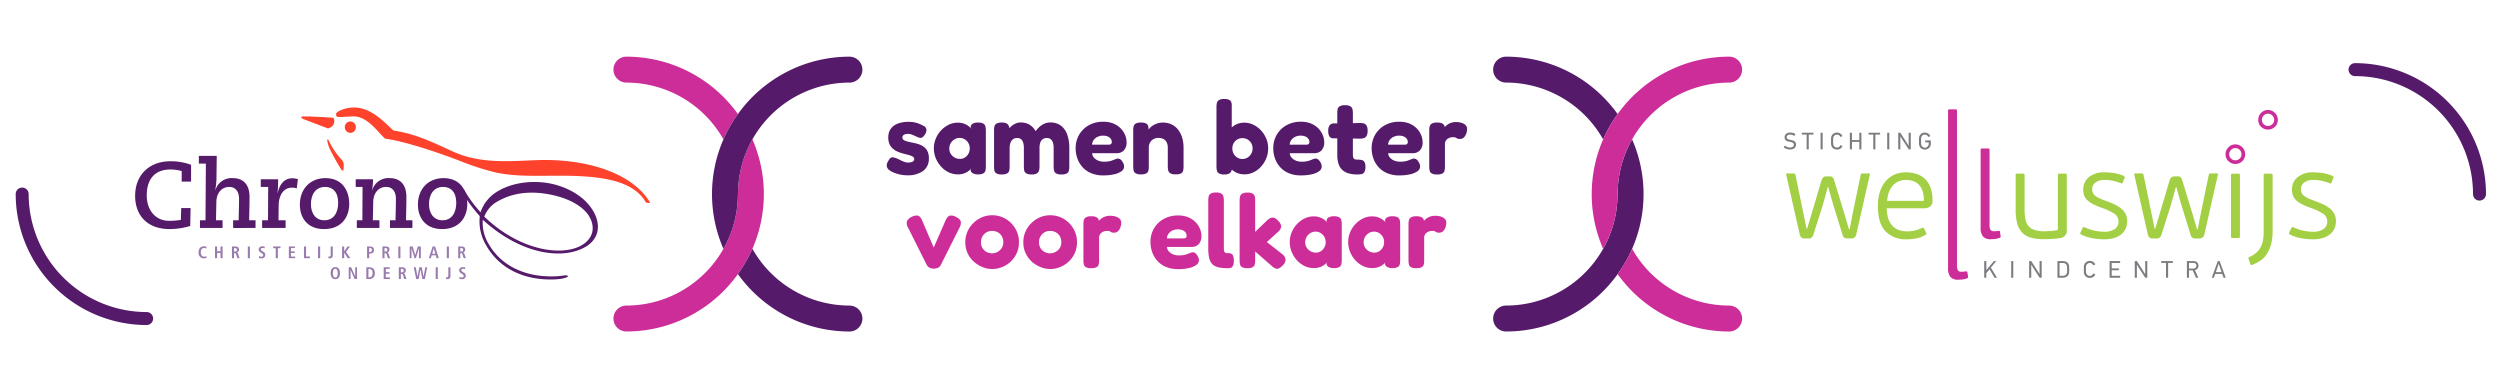 <?xml version="1.0" encoding="UTF-8"?>
<svg xmlns="http://www.w3.org/2000/svg" xmlns:xlink="http://www.w3.org/1999/xlink" width="964" height="148.885" viewBox="0 0 964 148.885">
  <defs>
    <clipPath id="clip-path">
      <path id="Path_280" data-name="Path 280" d="M0-128.679H964V-277.564H0Z" transform="translate(0 277.564)" fill="none"></path>
    </clipPath>
  </defs>
  <g id="Group_366" data-name="Group 366" transform="translate(0 277.564)">
    <g id="Group_365" data-name="Group 365" transform="translate(0 -277.564)" clip-path="url(#clip-path)">
      <g id="Group_273" data-name="Group 273" transform="translate(341.924 46.982)">
        <path id="Path_180" data-name="Path 180" d="M-6.706-17.813a12.614,12.614,0,0,1-2.34-.24,14.488,14.488,0,0,1-2.462-.7,7.823,7.823,0,0,1-2-1.081,2.21,2.21,0,0,1-.919-1.421,2.1,2.1,0,0,1,.019-.859,3.568,3.568,0,0,1,.381-.962,11.46,11.46,0,0,1,.681-1.059,1.391,1.391,0,0,1,.719-.559,1.574,1.574,0,0,1,.922.038,5.719,5.719,0,0,1,1.3.422q.661.3,1.322.64a11.468,11.468,0,0,0,1.381.6,4.332,4.332,0,0,0,1.481.26,3.661,3.661,0,0,0,1.74-.341,1.042,1.042,0,0,0,.622-.94,1.026,1.026,0,0,0-.26-.721,2.5,2.5,0,0,0-.721-.5,6.152,6.152,0,0,0-1.062-.379q-.6-.162-1.3-.34c-.468-.122-.94-.246-1.421-.381a11.809,11.809,0,0,1-1.919-.719A6.745,6.745,0,0,1-12.227-28.2a4.981,4.981,0,0,1-1.2-1.719,6.3,6.3,0,0,1-.441-2.5,5.591,5.591,0,0,1,.922-3.283,5.765,5.765,0,0,1,2.681-2.021,11.648,11.648,0,0,1,4.283-.7,12.856,12.856,0,0,1,1.44.078,8.814,8.814,0,0,1,1.421.281,12.473,12.473,0,0,1,1.381.481,10.414,10.414,0,0,1,1.359.678,1.794,1.794,0,0,1,1.24,1.521A3.126,3.126,0,0,1,.18-33.422a3.1,3.1,0,0,1-.922.978,1.267,1.267,0,0,1-1,.181,7.015,7.015,0,0,1-1.381-.521c-.495-.238-1.016-.465-1.562-.679a4.438,4.438,0,0,0-1.621-.321,3.337,3.337,0,0,0-1.16.181,1.636,1.636,0,0,0-.721.481,1.1,1.1,0,0,0-.24.7,1.091,1.091,0,0,0,.3.819,2.266,2.266,0,0,0,.819.5,9.265,9.265,0,0,0,1.2.359c.454.105.949.213,1.484.319a21.733,21.733,0,0,1,2.219.543A7.432,7.432,0,0,1-.323-28.9,4.778,4.778,0,0,1,1.2-27.179a6.014,6.014,0,0,1,.581,2.842,5.732,5.732,0,0,1-2.2,4.843,10.205,10.205,0,0,1-6.286,1.681" transform="translate(14.465 38.424)" fill="#551a6a"></path>
      </g>
      <g id="Group_274" data-name="Group 274" transform="translate(360.09 47.259)">
        <path id="Path_181" data-name="Path 181" d="M-8.717-12.108a3.491,3.491,0,0,0,1.9-.541,3.882,3.882,0,0,0,1.359-1.459,4.2,4.2,0,0,0,.5-2.043,4.049,4.049,0,0,0-.522-2.059,4.089,4.089,0,0,0-1.4-1.443,3.622,3.622,0,0,0-1.921-.54,3.824,3.824,0,0,0-2.062.562A4.25,4.25,0,0,0-12.3-18.15a4.044,4.044,0,0,0-.541,2.081,3.787,3.787,0,0,0,.541,1.981,4.027,4.027,0,0,0,1.481,1.44,4.113,4.113,0,0,0,2.1.541m6.964,5.964a3.662,3.662,0,0,1-2.181-.522,1.542,1.542,0,0,1-.7-1.278l.4-.681a4.506,4.506,0,0,1-.922.978A6.815,6.815,0,0,1-6.914-6.6a6.89,6.89,0,0,1-2.683.46,7.987,7.987,0,0,1-3.5-.8,9.495,9.495,0,0,1-2.94-2.221,11.061,11.061,0,0,1-2.021-3.224,9.879,9.879,0,0,1-.741-3.8,9.653,9.653,0,0,1,.741-3.743,10.407,10.407,0,0,1,2.04-3.159,10.135,10.135,0,0,1,2.943-2.184,7.856,7.856,0,0,1,3.481-.8,6.7,6.7,0,0,1,2.521.422,6.731,6.731,0,0,1,1.74.981,5.255,5.255,0,0,1,1.062,1.081l-.319-.562a1.593,1.593,0,0,1,.659-1.462,3.892,3.892,0,0,1,2.221-.5,3.679,3.679,0,0,1,2.062.441,1.8,1.8,0,0,1,.76,1.162,8.074,8.074,0,0,1,.141,1.521V-9.187a7.856,7.856,0,0,1-.141,1.481,1.717,1.717,0,0,1-.76,1.14,3.9,3.9,0,0,1-2.1.422" transform="translate(18.802 26.117)" fill="#551a6a"></path>
      </g>
      <g id="Group_275" data-name="Group 275" transform="translate(383.303 47.221)">
        <path id="Path_182" data-name="Path 182" d="M-2.56-17.33a3.764,3.764,0,0,1-2.081-.44A1.694,1.694,0,0,1-5.4-18.892a8.692,8.692,0,0,1-.119-1.478V-34.379a6.986,6.986,0,0,1,.141-1.462A1.683,1.683,0,0,1-4.6-36.922a4,4,0,0,1,2.121-.419A3.3,3.3,0,0,1-.32-36.76a2.368,2.368,0,0,1,.681,1.9l-.519.44A3.043,3.043,0,0,1,.32-35.1a7.574,7.574,0,0,1,1.041-1,6.5,6.5,0,0,1,1.5-.9,4.537,4.537,0,0,1,1.859-.381A7.018,7.018,0,0,1,7.106-37a6.084,6.084,0,0,1,1.921,1.119,7.063,7.063,0,0,1,1.5,1.862,10.067,10.067,0,0,1,1.362-1.559,7.176,7.176,0,0,1,1.9-1.284,5.7,5.7,0,0,1,2.462-.519A6.524,6.524,0,0,1,20.194-36.2a7.262,7.262,0,0,1,2.462,3.381A14.988,14.988,0,0,1,23.5-27.5v7.164a7.36,7.36,0,0,1-.141,1.462,1.713,1.713,0,0,1-.781,1.122,4.041,4.041,0,0,1-2.121.419,3.757,3.757,0,0,1-2.1-.44,1.793,1.793,0,0,1-.759-1.14,7.322,7.322,0,0,1-.141-1.46v-7.166a6.679,6.679,0,0,0-.278-2.081,2.717,2.717,0,0,0-.862-1.3,2.272,2.272,0,0,0-1.462-.462,2.794,2.794,0,0,0-1.559.422,2.531,2.531,0,0,0-.962,1.281,6.332,6.332,0,0,0-.319,2.18v7.164a5.507,5.507,0,0,1-.2,1.5,1.912,1.912,0,0,1-.859,1.119,3.836,3.836,0,0,1-2.1.381,3.733,3.733,0,0,1-2.04-.481,1.729,1.729,0,0,1-.721-1.14,8.267,8.267,0,0,1-.119-1.419v-7.166a6.854,6.854,0,0,0-.281-2.1,2.641,2.641,0,0,0-.841-1.3,2.339,2.339,0,0,0-1.481-.44,2.535,2.535,0,0,0-1.643.521,3.036,3.036,0,0,0-.938,1.381,5.868,5.868,0,0,0-.3,1.94v7.2a7.455,7.455,0,0,1-.138,1.481,1.709,1.709,0,0,1-.781,1.1,4.041,4.041,0,0,1-2.121.419" transform="translate(5.522 37.381)" fill="#551a6a"></path>
      </g>
      <g id="Group_276" data-name="Group 276" transform="translate(414.763 46.941)">
        <path id="Path_183" data-name="Path 183" d="M-5.5-7.644H.826a1.587,1.587,0,0,0,.94-.222,1.01,1.01,0,0,0,.3-.859,1.949,1.949,0,0,0-.438-1.262,2.91,2.91,0,0,0-1.181-.841,4.573,4.573,0,0,0-1.7-.3,4.885,4.885,0,0,0-2.2.481,3.836,3.836,0,0,0-1.5,1.281A3.029,3.029,0,0,0-5.5-7.644M-1.215,4.2a11.575,11.575,0,0,1-4.824-.922A9.309,9.309,0,0,1-9.338.86a9.993,9.993,0,0,1-1.9-3.34,11.487,11.487,0,0,1-.618-3.683A10.321,10.321,0,0,1-10.5-11.487a9.809,9.809,0,0,1,3.762-3.661,11.127,11.127,0,0,1,5.523-1.34,10.04,10.04,0,0,1,4.021.738,8.361,8.361,0,0,1,2.8,1.921,8.1,8.1,0,0,1,1.64,2.543,7.017,7.017,0,0,1,.54,2.6A4.447,4.447,0,0,1,6.73-5.423a3.668,3.668,0,0,1-2.7,1.059H-5.5A2.857,2.857,0,0,0-4.758-2.6,4.465,4.465,0,0,0-3.1-1.48a5.7,5.7,0,0,0,2.121.4,12.242,12.242,0,0,0,1.681-.1,6.58,6.58,0,0,0,1.24-.281c.346-.119.665-.241.96-.359s.554-.222.781-.3a3.27,3.27,0,0,1,.662-.163,1.62,1.62,0,0,1,1.1.341,3.43,3.43,0,0,1,.9,1.14A2.957,2.957,0,0,1,6.73.039a3.4,3.4,0,0,1,.1.8A2.168,2.168,0,0,1,5.849,2.56a7.41,7.41,0,0,1-2.762,1.2,18.1,18.1,0,0,1-4.3.44" transform="translate(11.859 16.489)" fill="#551a6a"></path>
      </g>
      <g id="Group_277" data-name="Group 277" transform="translate(436.973 47.26)">
        <path id="Path_184" data-name="Path 184" d="M-2.595-17.262a3.9,3.9,0,0,1-2.1-.422A1.707,1.707,0,0,1-5.456-18.8,7.32,7.32,0,0,1-5.6-20.264V-34.352a6.1,6.1,0,0,1,.159-1.421,1.728,1.728,0,0,1,.781-1.062,4.1,4.1,0,0,1,2.1-.4,3.95,3.95,0,0,1,1.878.34,1.64,1.64,0,0,1,.784.822,2.588,2.588,0,0,1,.178.9,1.428,1.428,0,0,0,.082.581l-.241.759a2.357,2.357,0,0,1,.619-1.219,5.8,5.8,0,0,1,1.362-1.121,7.352,7.352,0,0,1,1.762-.781,6.489,6.489,0,0,1,1.862-.281,7.993,7.993,0,0,1,3.421.7,6.929,6.929,0,0,1,2.54,2.021,9.278,9.278,0,0,1,1.581,3.1,13.435,13.435,0,0,1,.54,3.9v7.285a7.5,7.5,0,0,1-.138,1.46,1.671,1.671,0,0,1-.762,1.1,4.1,4.1,0,0,1-2.1.4,3.991,3.991,0,0,1-2.14-.422A1.787,1.787,0,0,1,7.89-18.8a6.477,6.477,0,0,1-.159-1.462V-27.51a4.738,4.738,0,0,0-.4-2.04,2.914,2.914,0,0,0-1.2-1.3,3.874,3.874,0,0,0-1.962-.462,3.956,3.956,0,0,0-2,.481,3.335,3.335,0,0,0-1.3,1.321,4.084,4.084,0,0,0-.462,2v7.285a7.545,7.545,0,0,1-.138,1.46,1.661,1.661,0,0,1-.762,1.1,4.08,4.08,0,0,1-2.1.4" transform="translate(5.597 37.235)" fill="#551a6a"></path>
      </g>
      <g id="Group_278" data-name="Group 278" transform="translate(469.071 38.174)">
        <path id="Path_185" data-name="Path 185" d="M-8.614-20a3.753,3.753,0,0,0,2-.541A4.117,4.117,0,0,0-5.193-22a3.968,3.968,0,0,0,.543-2.04A4.034,4.034,0,0,0-5.174-26.1a3.883,3.883,0,0,0-1.4-1.421,3.869,3.869,0,0,0-2-.519,3.9,3.9,0,0,0-1.981.519,3.711,3.711,0,0,0-1.4,1.421,4.188,4.188,0,0,0-.5,2.062A4.063,4.063,0,0,0-11.935-22a3.973,3.973,0,0,0,1.4,1.462A3.609,3.609,0,0,0-8.614-20m.841,5.923a7.114,7.114,0,0,1-3.462-.821,7.232,7.232,0,0,1-2.484-2.222,10.423,10.423,0,0,1-1.48-3.2,13.333,13.333,0,0,1-.46-3.842,13.439,13.439,0,0,1,.521-3.762,10.192,10.192,0,0,1,1.5-3.162,7.118,7.118,0,0,1,2.441-2.14A7.154,7.154,0,0,1-7.773-34a7.806,7.806,0,0,1,3.421.8,9.847,9.847,0,0,1,2.943,2.18A10.727,10.727,0,0,1,.612-27.861a9.65,9.65,0,0,1,.741,3.742,10.127,10.127,0,0,1-.741,3.862,10.835,10.835,0,0,1-2.021,3.224,9.462,9.462,0,0,1-2.924,2.18,7.928,7.928,0,0,1-3.44.781m-7.8.041a3.75,3.75,0,0,1-2.081-.444,1.765,1.765,0,0,1-.781-1.137,7.37,7.37,0,0,1-.141-1.462V-40.087a6.738,6.738,0,0,1,.159-1.521,1.8,1.8,0,0,1,.781-1.1,3.892,3.892,0,0,1,2.1-.422,3.57,3.57,0,0,1,2.043.441,1.738,1.738,0,0,1,.719,1.14,6.518,6.518,0,0,1,.081,1.462v24.253a2.112,2.112,0,0,1-.841,1.359,3.663,3.663,0,0,1-2.04.444" transform="translate(18.58 43.13)" fill="#551a6a"></path>
      </g>
      <g id="Group_279" data-name="Group 279" transform="translate(490.967 46.941)">
        <path id="Path_186" data-name="Path 186" d="M-5.5-7.644H.826a1.587,1.587,0,0,0,.94-.222,1,1,0,0,0,.3-.859,1.951,1.951,0,0,0-.44-1.262,2.92,2.92,0,0,0-1.184-.841,4.552,4.552,0,0,0-1.7-.3,4.857,4.857,0,0,0-2.2.481,3.826,3.826,0,0,0-1.5,1.281A3,3,0,0,0-5.5-7.644M-1.215,4.2a11.575,11.575,0,0,1-4.824-.922A9.368,9.368,0,0,1-9.341.86a10.078,10.078,0,0,1-1.9-3.34,11.473,11.473,0,0,1-.618-3.683A10.345,10.345,0,0,1-10.5-11.487a9.818,9.818,0,0,1,3.764-3.661,11.13,11.13,0,0,1,5.524-1.34,10.059,10.059,0,0,1,4.021.738,8.334,8.334,0,0,1,2.8,1.921,8.154,8.154,0,0,1,1.643,2.543,7.065,7.065,0,0,1,.537,2.6A4.438,4.438,0,0,1,6.728-5.423a3.658,3.658,0,0,1-2.7,1.059H-5.5A2.857,2.857,0,0,0-4.758-2.6,4.465,4.465,0,0,0-3.1-1.48a5.7,5.7,0,0,0,2.121.4,12.248,12.248,0,0,0,1.681-.1,6.531,6.531,0,0,0,1.24-.281c.346-.119.668-.241.96-.359s.554-.222.781-.3a3.27,3.27,0,0,1,.662-.163,1.616,1.616,0,0,1,1.1.341,3.43,3.43,0,0,1,.9,1.14,2.872,2.872,0,0,1,.379.841,3.166,3.166,0,0,1,.1.8A2.175,2.175,0,0,1,5.849,2.56a7.41,7.41,0,0,1-2.762,1.2,18.118,18.118,0,0,1-4.3.44" transform="translate(11.859 16.489)" fill="#551a6a"></path>
      </g>
      <g id="Group_280" data-name="Group 280" transform="translate(512.177 40.576)">
        <path id="Path_187" data-name="Path 187" d="M-9.753-23.073a12.2,12.2,0,0,1-3.5-.44,5.842,5.842,0,0,1-2.419-1.362,5.485,5.485,0,0,1-1.421-2.34,10.973,10.973,0,0,1-.462-3.381V-46.846a6.887,6.887,0,0,1,.141-1.443,1.686,1.686,0,0,1,.781-1.059,3.916,3.916,0,0,1,2.084-.422,3.773,3.773,0,0,1,2.078.441,1.778,1.778,0,0,1,.781,1.121,7.467,7.467,0,0,1,.141,1.481v15.89a4.772,4.772,0,0,0,.1,1.059,1.3,1.3,0,0,0,.3.622,1.136,1.136,0,0,0,.559.281,4.151,4.151,0,0,0,.884.078,6.917,6.917,0,0,1,1.559.159,1.7,1.7,0,0,1,1.059.721,3.468,3.468,0,0,1,.381,1.881,3.789,3.789,0,0,1-.44,2.081,1.706,1.706,0,0,1-1.141.762,8.847,8.847,0,0,1-1.462.119M-18.8-42.765h4.4l5.523-.16a7.059,7.059,0,0,1,1.441.141A1.778,1.778,0,0,1-6.311-42a3.861,3.861,0,0,1,.44,2.121,3.689,3.689,0,0,1-.422,2,1.86,1.86,0,0,1-1.1.822,5.853,5.853,0,0,1-1.481.178L-14.115-37h-4.843a1.927,1.927,0,0,1-1.622-.7,4.041,4.041,0,0,1-.459-2.221,3.406,3.406,0,0,1,.559-2.143,2.032,2.032,0,0,1,1.681-.7" transform="translate(21.038 49.77)" fill="#551a6a"></path>
      </g>
      <g id="Group_281" data-name="Group 281" transform="translate(528.908 46.941)">
        <path id="Path_188" data-name="Path 188" d="M-5.5-7.644H.826a1.587,1.587,0,0,0,.94-.222,1,1,0,0,0,.3-.859,1.951,1.951,0,0,0-.44-1.262,2.92,2.92,0,0,0-1.184-.841,4.549,4.549,0,0,0-1.7-.3,4.857,4.857,0,0,0-2.2.481,3.826,3.826,0,0,0-1.5,1.281A3.009,3.009,0,0,0-5.5-7.644M-1.215,4.2a11.575,11.575,0,0,1-4.824-.922A9.373,9.373,0,0,1-9.341.86a10.078,10.078,0,0,1-1.9-3.34,11.487,11.487,0,0,1-.618-3.683A10.345,10.345,0,0,1-10.5-11.487a9.816,9.816,0,0,1,3.764-3.661,11.127,11.127,0,0,1,5.523-1.34,10.059,10.059,0,0,1,4.021.738,8.329,8.329,0,0,1,2.8,1.921,8.154,8.154,0,0,1,1.643,2.543,7.065,7.065,0,0,1,.537,2.6A4.436,4.436,0,0,1,6.728-5.423a3.658,3.658,0,0,1-2.7,1.059H-5.5A2.857,2.857,0,0,0-4.758-2.6,4.465,4.465,0,0,0-3.1-1.48a5.7,5.7,0,0,0,2.121.4,12.248,12.248,0,0,0,1.681-.1,6.547,6.547,0,0,0,1.241-.281c.345-.119.667-.241.959-.359s.554-.222.781-.3a3.27,3.27,0,0,1,.662-.163,1.616,1.616,0,0,1,1.1.341,3.423,3.423,0,0,1,.9,1.14,2.872,2.872,0,0,1,.379.841,3.166,3.166,0,0,1,.1.8A2.175,2.175,0,0,1,5.849,2.56a7.41,7.41,0,0,1-2.762,1.2,18.118,18.118,0,0,1-4.3.44" transform="translate(11.859 16.489)" fill="#551a6a"></path>
      </g>
      <g id="Group_282" data-name="Group 282" transform="translate(551.12 47.061)">
        <path id="Path_189" data-name="Path 189" d="M-2.592-17.468a3.917,3.917,0,0,1-2.1-.419,1.732,1.732,0,0,1-.762-1.143,7.633,7.633,0,0,1-.138-1.478V-34.477a6.547,6.547,0,0,1,.157-1.48,1.808,1.808,0,0,1,.781-1.1,3.906,3.906,0,0,1,2.1-.419A4.076,4.076,0,0,1-.531-37.1a1.686,1.686,0,0,1,.781.881,2.963,2.963,0,0,1,.159.862l-.478.24A3.776,3.776,0,0,1,.35-35.7a5.581,5.581,0,0,1,.941-.881,5.511,5.511,0,0,1,1.462-.781,5.64,5.64,0,0,1,1.981-.319,8.875,8.875,0,0,1,.978.06,5.924,5.924,0,0,1,1.121.241A4.387,4.387,0,0,1,7.9-36.9a2.587,2.587,0,0,1,.781.738,1.9,1.9,0,0,1,.3,1.081A4.9,4.9,0,0,1,8.214-32.3a2.251,2.251,0,0,1-1.921,1.14,2.651,2.651,0,0,1-.96-.122,2.548,2.548,0,0,1-.459-.24,2.715,2.715,0,0,0-.424-.219,2.565,2.565,0,0,0-.879-.1,4.032,4.032,0,0,0-1.14.16,3.339,3.339,0,0,0-1,.5,2.448,2.448,0,0,0-.719.84,2.372,2.372,0,0,0-.259,1.1v8.8A7.571,7.571,0,0,1,.31-18.968a1.64,1.64,0,0,1-.781,1.1,4.181,4.181,0,0,1-2.121.4" transform="translate(5.592 37.679)" fill="#551a6a"></path>
      </g>
      <g id="Group_283" data-name="Group 283" transform="translate(349.615 83.09)">
        <path id="Path_190" data-name="Path 190" d="M-9.018-17.7a3.462,3.462,0,0,1-1.64-.359,2.587,2.587,0,0,1-1.081-1.122l-7.2-14.368a3.254,3.254,0,0,1-.422-2.381,3.29,3.29,0,0,1,1.824-1.7,3.85,3.85,0,0,1,2.421-.5q.9.223,1.619,1.862L-9.018-25.83l4.483-10.282q.758-1.723,1.64-2.005a3.54,3.54,0,0,1,2.484.524c1.092.505,1.7,1.1,1.818,1.781a3.728,3.728,0,0,1-.5,2.34L-6.256-19.186A2.37,2.37,0,0,1-7.3-18.064a3.654,3.654,0,0,1-1.721.359" transform="translate(19.452 38.189)" fill="#cc2d98"></path>
      </g>
      <g id="Group_284" data-name="Group 284" transform="translate(372.217 83.002)">
        <path id="Path_191" data-name="Path 191" d="M-8.924-12.7a4.534,4.534,0,0,0,1.962-.481,4.4,4.4,0,0,0,1.681-1.44,4.139,4.139,0,0,0,.681-2.44A4.376,4.376,0,0,0-5.163-19.3,3.991,3.991,0,0,0-6.7-20.8a4.592,4.592,0,0,0-2.262-.54,4.1,4.1,0,0,0-2.14.559,4.282,4.282,0,0,0-1.521,1.54,4.293,4.293,0,0,0-.581,2.221,4.227,4.227,0,0,0,.662,2.421,3.97,3.97,0,0,0,1.659,1.441,4.665,4.665,0,0,0,1.962.462m.078,6.043a10.02,10.02,0,0,1-3.74-.741,11.3,11.3,0,0,1-3.384-2.1,10,10,0,0,1-2.4-3.262,9.947,9.947,0,0,1-.878-4.224A10.049,10.049,0,0,1-18.45-21a10.517,10.517,0,0,1,2.241-3.3,10.815,10.815,0,0,1,3.3-2.262,9.791,9.791,0,0,1,3.983-.821A10.083,10.083,0,0,1-3.7-26.005a10.5,10.5,0,0,1,3.74,3.743,10.074,10.074,0,0,1,1.4,5.242,9.994,9.994,0,0,1-.9,4.343,10.259,10.259,0,0,1-2.4,3.262A10.5,10.5,0,0,1-5.182-7.354a10.205,10.205,0,0,1-3.664.7" transform="translate(19.25 27.386)" fill="#cc2d98"></path>
      </g>
      <g id="Group_285" data-name="Group 285" transform="translate(394.591 83.002)">
        <path id="Path_192" data-name="Path 192" d="M-8.924-12.7a4.53,4.53,0,0,0,1.962-.481,4.393,4.393,0,0,0,1.681-1.44,4.139,4.139,0,0,0,.681-2.44A4.376,4.376,0,0,0-5.163-19.3,3.991,3.991,0,0,0-6.7-20.8a4.592,4.592,0,0,0-2.262-.54,4.1,4.1,0,0,0-2.14.559,4.282,4.282,0,0,0-1.521,1.54,4.293,4.293,0,0,0-.581,2.221,4.227,4.227,0,0,0,.662,2.421,3.97,3.97,0,0,0,1.659,1.441,4.665,4.665,0,0,0,1.962.462m.078,6.043a10.02,10.02,0,0,1-3.74-.741,11.3,11.3,0,0,1-3.384-2.1,10,10,0,0,1-2.4-3.262,9.947,9.947,0,0,1-.878-4.224A10.049,10.049,0,0,1-18.45-21a10.517,10.517,0,0,1,2.241-3.3,10.815,10.815,0,0,1,3.3-2.262,9.791,9.791,0,0,1,3.983-.821A10.083,10.083,0,0,1-3.7-26.005a10.5,10.5,0,0,1,3.74,3.743,10.074,10.074,0,0,1,1.4,5.242,9.994,9.994,0,0,1-.9,4.343,10.259,10.259,0,0,1-2.4,3.262A10.5,10.5,0,0,1-5.182-7.354a10.205,10.205,0,0,1-3.664.7" transform="translate(19.25 27.386)" fill="#cc2d98"></path>
      </g>
      <g id="Group_286" data-name="Group 286" transform="translate(417.763 83.202)">
        <path id="Path_193" data-name="Path 193" d="M-2.595-17.468a3.925,3.925,0,0,1-2.1-.419,1.724,1.724,0,0,1-.759-1.14A7.619,7.619,0,0,1-5.6-20.508V-34.477a6.559,6.559,0,0,1,.159-1.48,1.8,1.8,0,0,1,.781-1.1,3.9,3.9,0,0,1,2.1-.422A4.065,4.065,0,0,1-.533-37.1a1.658,1.658,0,0,1,.778.881,2.86,2.86,0,0,1,.159.859l-.478.24A4.307,4.307,0,0,1,.345-35.7a5.4,5.4,0,0,1,.944-.878,5.508,5.508,0,0,1,1.459-.781,5.659,5.659,0,0,1,1.981-.322,8.921,8.921,0,0,1,.981.06,6.477,6.477,0,0,1,1.121.241A4.552,4.552,0,0,1,7.89-36.9a2.6,2.6,0,0,1,.781.741,1.867,1.867,0,0,1,.3,1.078A4.917,4.917,0,0,1,8.212-32.3a2.252,2.252,0,0,1-1.921,1.143,2.668,2.668,0,0,1-.962-.122,2.841,2.841,0,0,1-.459-.24,2.294,2.294,0,0,0-.422-.219,2.576,2.576,0,0,0-.879-.1,3.954,3.954,0,0,0-1.143.16,3.176,3.176,0,0,0-1,.5,2.424,2.424,0,0,0-.719.84,2.323,2.323,0,0,0-.262,1.1v8.8a7.573,7.573,0,0,1-.138,1.462,1.653,1.653,0,0,1-.781,1.1,4.222,4.222,0,0,1-2.121.4" transform="translate(5.597 37.679)" fill="#cc2d98"></path>
      </g>
      <g id="Group_287" data-name="Group 287" transform="translate(443.619 83.084)">
        <path id="Path_194" data-name="Path 194" d="M-5.5-7.644H.826a1.587,1.587,0,0,0,.94-.222,1.01,1.01,0,0,0,.3-.859,1.937,1.937,0,0,0-.438-1.259,2.891,2.891,0,0,0-1.181-.843,4.523,4.523,0,0,0-1.7-.3,4.884,4.884,0,0,0-2.2.481,3.858,3.858,0,0,0-1.5,1.281A3.019,3.019,0,0,0-5.5-7.644M-1.215,4.2a11.532,11.532,0,0,1-4.824-.922A9.309,9.309,0,0,1-9.338.86a10.031,10.031,0,0,1-1.9-3.343,11.457,11.457,0,0,1-.618-3.68A10.321,10.321,0,0,1-10.5-11.487a9.83,9.83,0,0,1,3.761-3.661,11.159,11.159,0,0,1,5.524-1.34,9.993,9.993,0,0,1,4.021.74,8.323,8.323,0,0,1,2.8,1.921,8.057,8.057,0,0,1,1.64,2.54,7.017,7.017,0,0,1,.54,2.6A4.449,4.449,0,0,1,6.73-5.423a3.658,3.658,0,0,1-2.7,1.059H-5.5A2.857,2.857,0,0,0-4.758-2.6,4.421,4.421,0,0,0-3.1-1.483a5.586,5.586,0,0,0,2.121.4,12.248,12.248,0,0,0,1.681-.1,6.8,6.8,0,0,0,1.24-.281c.346-.122.665-.241.96-.362s.554-.219.781-.3a3.1,3.1,0,0,1,.662-.163,1.617,1.617,0,0,1,1.1.341,3.43,3.43,0,0,1,.9,1.14A2.97,2.97,0,0,1,6.73.041a3.385,3.385,0,0,1,.1.8A2.164,2.164,0,0,1,5.849,2.56a7.41,7.41,0,0,1-2.762,1.2,18.243,18.243,0,0,1-4.3.44" transform="translate(11.859 16.489)" fill="#cc2d98"></path>
      </g>
      <g id="Group_288" data-name="Group 288" transform="translate(465.909 74.239)">
        <path id="Path_195" data-name="Path 195" d="M-6.572-25.215a20.5,20.5,0,0,1-2.9-.179,6.48,6.48,0,0,1-2.162-.662,3.96,3.96,0,0,1-1.46-1.318,6.017,6.017,0,0,1-.821-2.181,17.741,17.741,0,0,1-.26-3.3V-51.349a7.29,7.29,0,0,1,.141-1.481,1.755,1.755,0,0,1,.781-1.118,3.759,3.759,0,0,1,2.081-.44,3.66,3.66,0,0,1,2.062.44,1.87,1.87,0,0,1,.781,1.118,6.537,6.537,0,0,1,.159,1.481v18.211a7.76,7.76,0,0,0,.06,1.062,1.445,1.445,0,0,0,.241.659.849.849,0,0,0,.5.319,3.531,3.531,0,0,0,.841.082,4.3,4.3,0,0,1,.981.119,1.43,1.43,0,0,1,.859.721,4.092,4.092,0,0,1,.362,2,4.464,4.464,0,0,1-.362,2.084,1.406,1.406,0,0,1-.859.759,4.471,4.471,0,0,1-1.021.119" transform="translate(14.177 54.389)" fill="#cc2d98"></path>
      </g>
      <g id="Group_289" data-name="Group 289" transform="translate(477.998 74.277)">
        <path id="Path_196" data-name="Path 196" d="M-14.182-20.479a3.274,3.274,0,0,1,1.318,2.062,3.215,3.215,0,0,1-1.081,2.262,5.058,5.058,0,0,1-1.54,1.2,1.65,1.65,0,0,1-1.3.019,5.466,5.466,0,0,1-1.483-1.019l-6.324-5.524v3.44a7.473,7.473,0,0,1-.135,1.481,1.723,1.723,0,0,1-.762,1.1,3.9,3.9,0,0,1-2.1.422,3.913,3.913,0,0,1-2.083-.422,1.7,1.7,0,0,1-.781-1.118,7.746,7.746,0,0,1-.138-1.5V-41.17a6.381,6.381,0,0,1,.159-1.481,1.762,1.762,0,0,1,.8-1.1,3.91,3.91,0,0,1,2.081-.422,3.8,3.8,0,0,1,2.062.422,1.729,1.729,0,0,1,.762,1.122,7.766,7.766,0,0,1,.135,1.5v12.088l4.489-4.324a4.929,4.929,0,0,1,1.5-1.037,1.9,1.9,0,0,1,1.383-.041,3.761,3.761,0,0,1,1.441,1.078,3.675,3.675,0,0,1,1.24,2.262,3.534,3.534,0,0,1-1.24,2.062L-20.1-25.121Z" transform="translate(30.59 44.173)" fill="#cc2d98"></path>
      </g>
      <g id="Group_290" data-name="Group 290" transform="translate(497.329 83.4)">
        <path id="Path_197" data-name="Path 197" d="M-8.717-12.11a3.509,3.509,0,0,0,1.9-.541,3.917,3.917,0,0,0,1.362-1.462,4.221,4.221,0,0,0,.5-2.04,4.059,4.059,0,0,0-.522-2.062,4.015,4.015,0,0,0-1.4-1.44A3.585,3.585,0,0,0-8.8-20.2a3.835,3.835,0,0,0-2.062.559,4.281,4.281,0,0,0-1.44,1.484,4.025,4.025,0,0,0-.538,2.078,3.8,3.8,0,0,0,.538,1.984,4.092,4.092,0,0,0,1.48,1.44,4.151,4.151,0,0,0,2.1.541m6.964,5.962a3.672,3.672,0,0,1-2.181-.519,1.544,1.544,0,0,1-.7-1.281l.4-.681a4.381,4.381,0,0,1-.922.981,6.768,6.768,0,0,1-1.759,1.04,6.9,6.9,0,0,1-2.68.46,7.978,7.978,0,0,1-3.5-.8A9.464,9.464,0,0,1-16.043-9.17a11.1,11.1,0,0,1-2.021-3.221,9.9,9.9,0,0,1-.738-3.8,9.641,9.641,0,0,1,.738-3.743A10.342,10.342,0,0,1-16.021-23.1a10.008,10.008,0,0,1,2.943-2.184,7.847,7.847,0,0,1,3.481-.8,6.756,6.756,0,0,1,2.518.419,6.959,6.959,0,0,1,1.743.981A5.322,5.322,0,0,1-4.274-23.6l-.321-.559a1.6,1.6,0,0,1,.662-1.462,3.878,3.878,0,0,1,2.221-.5,3.643,3.643,0,0,1,2.059.444,1.807,1.807,0,0,1,.762,1.159A8.1,8.1,0,0,1,1.25-23V-9.189a7.878,7.878,0,0,1-.141,1.481,1.736,1.736,0,0,1-.762,1.14,3.925,3.925,0,0,1-2.1.419" transform="translate(18.802 26.122)" fill="#cc2d98"></path>
      </g>
      <g id="Group_291" data-name="Group 291" transform="translate(519.861 83.4)">
        <path id="Path_198" data-name="Path 198" d="M-8.717-12.11a3.509,3.509,0,0,0,1.9-.541,3.917,3.917,0,0,0,1.362-1.462,4.221,4.221,0,0,0,.5-2.04,4.059,4.059,0,0,0-.522-2.062,4.015,4.015,0,0,0-1.4-1.44A3.585,3.585,0,0,0-8.8-20.2a3.835,3.835,0,0,0-2.062.559,4.281,4.281,0,0,0-1.44,1.484,4.025,4.025,0,0,0-.538,2.078,3.8,3.8,0,0,0,.538,1.984,4.092,4.092,0,0,0,1.48,1.44,4.151,4.151,0,0,0,2.1.541m6.964,5.962a3.672,3.672,0,0,1-2.181-.519,1.543,1.543,0,0,1-.7-1.281l.4-.681a4.381,4.381,0,0,1-.922.981,6.768,6.768,0,0,1-1.759,1.04,6.9,6.9,0,0,1-2.68.46,7.978,7.978,0,0,1-3.5-.8A9.464,9.464,0,0,1-16.043-9.17a11.1,11.1,0,0,1-2.021-3.221,9.9,9.9,0,0,1-.738-3.8,9.641,9.641,0,0,1,.738-3.743A10.342,10.342,0,0,1-16.021-23.1a10.008,10.008,0,0,1,2.943-2.184,7.847,7.847,0,0,1,3.481-.8,6.756,6.756,0,0,1,2.518.419,6.959,6.959,0,0,1,1.743.981A5.322,5.322,0,0,1-4.274-23.6l-.321-.559a1.6,1.6,0,0,1,.662-1.462,3.878,3.878,0,0,1,2.221-.5,3.643,3.643,0,0,1,2.059.444,1.807,1.807,0,0,1,.762,1.159A8.1,8.1,0,0,1,1.25-23V-9.189a7.878,7.878,0,0,1-.141,1.481,1.736,1.736,0,0,1-.762,1.14,3.926,3.926,0,0,1-2.1.419" transform="translate(18.802 26.122)" fill="#cc2d98"></path>
      </g>
      <g id="Group_292" data-name="Group 292" transform="translate(543.116 83.202)">
        <path id="Path_199" data-name="Path 199" d="M-2.592-17.468a3.921,3.921,0,0,1-2.1-.419,1.728,1.728,0,0,1-.762-1.14,7.619,7.619,0,0,1-.138-1.481V-34.477a6.564,6.564,0,0,1,.157-1.48,1.793,1.793,0,0,1,.781-1.1,3.9,3.9,0,0,1,2.1-.422A4.066,4.066,0,0,1-.531-37.1a1.664,1.664,0,0,1,.781.881,2.947,2.947,0,0,1,.159.859l-.478.24A4.067,4.067,0,0,1,.35-35.7a5.485,5.485,0,0,1,.94-.878,5.539,5.539,0,0,1,1.462-.781,5.638,5.638,0,0,1,1.981-.322,8.858,8.858,0,0,1,.978.06,6.378,6.378,0,0,1,1.122.241A4.624,4.624,0,0,1,7.9-36.9a2.628,2.628,0,0,1,.781.741,1.887,1.887,0,0,1,.3,1.078A4.9,4.9,0,0,1,8.214-32.3a2.248,2.248,0,0,1-1.921,1.143,2.651,2.651,0,0,1-.96-.122,2.711,2.711,0,0,1-.459-.24,2.322,2.322,0,0,0-.424-.219,2.565,2.565,0,0,0-.879-.1,3.936,3.936,0,0,0-1.14.16,3.218,3.218,0,0,0-1,.5,2.424,2.424,0,0,0-.719.84,2.353,2.353,0,0,0-.259,1.1v8.8A7.571,7.571,0,0,1,.31-18.968a1.645,1.645,0,0,1-.781,1.1,4.215,4.215,0,0,1-2.121.4" transform="translate(5.592 37.679)" fill="#cc2d98"></path>
      </g>
      <g id="Group_293" data-name="Group 293" transform="translate(236.542 53.739)">
        <path id="Path_200" data-name="Path 200" d="M-46.317,0A42.673,42.673,0,0,0-51.87,20.627c-.013.154-.046.306-.046.465V21.1a42.7,42.7,0,0,1-5.575,21.1A43,43,0,0,1-94.905,64.086a5,5,0,0,0-5,5,5,5,0,0,0,5,5,52.927,52.927,0,0,0,43-22.14A52.969,52.969,0,0,0-46.317,42.2a52.6,52.6,0,0,0,4.4-21.067c0-.009.005-.019.005-.027A52.667,52.667,0,0,0-46.317,0" transform="translate(99.907)" fill="#cc2d98"></path>
      </g>
      <g id="Group_294" data-name="Group 294" transform="translate(236.543 21.846)">
        <path id="Path_201" data-name="Path 201" d="M-4.325-8.648A42.991,42.991,0,0,1,33.083,13.238a53.081,53.081,0,0,1,5.588-9.756,52.914,52.914,0,0,0-43-22.137,5,5,0,0,0-5,5,5.006,5.006,0,0,0,5,5" transform="translate(9.33 18.655)" fill="#cc2d98"></path>
      </g>
      <g id="Group_295" data-name="Group 295" transform="translate(575.753 21.845)">
        <path id="Path_202" data-name="Path 202" d="M-4.325,0a5.006,5.006,0,0,0-5,5,5,5,0,0,0,5,5A43,43,0,0,1,33.086,31.9a52.99,52.99,0,0,1,5.586-9.758A52.91,52.91,0,0,0-4.325,0" transform="translate(9.33)" fill="#551a6a"></path>
      </g>
      <g id="Group_296" data-name="Group 296" transform="translate(575.753 53.741)">
        <path id="Path_203" data-name="Path 203" d="M-46.317,0a42.686,42.686,0,0,0-5.575,21.1c0,.005,0,.011,0,.019a4.33,4.33,0,0,1-.046.454A42.644,42.644,0,0,1-57.494,42.2,42.991,42.991,0,0,1-94.9,64.083a5,5,0,0,0-5,5.005,5,5,0,0,0,5,5,52.914,52.914,0,0,0,43-22.135A52.821,52.821,0,0,0-46.317,42.2a52.639,52.639,0,0,0,4.408-21.1A52.662,52.662,0,0,0-46.317,0" transform="translate(99.907)" fill="#551a6a"></path>
      </g>
      <g id="Group_297" data-name="Group 297" transform="translate(623.755 95.939)">
        <path id="Path_204" data-name="Path 204" d="M-37.164-18.916A43,43,0,0,1-74.575-40.8a52.757,52.757,0,0,1-5.588,9.756,52.913,52.913,0,0,0,43,22.137,5,5,0,0,0,5-5,5.006,5.006,0,0,0-5-5" transform="translate(80.163 40.802)" fill="#cc2d98"></path>
      </g>
      <g id="Group_298" data-name="Group 298" transform="translate(613.758 21.845)">
        <path id="Path_205" data-name="Path 205" d="M-8.649-45.8v.016c0-.005,0-.011,0-.016A42.69,42.69,0,0,1-3.071-66.9,42.989,42.989,0,0,1,34.34-88.787a5,5,0,0,0,5.005-5.005,5,5,0,0,0-5.005-5,52.914,52.914,0,0,0-43,22.138A53.011,53.011,0,0,0-14.246-66.9a52.646,52.646,0,0,0-4.4,21.046c0,.017-.006.033-.006.051a52.671,52.671,0,0,0,4.408,21.1A42.646,42.646,0,0,0-8.7-45.33c0-.157.025-.308.025-.468,0-.143-.019-.284-.022-.427.014.143.043.278.043.424" transform="translate(18.656 98.794)" fill="#cc2d98"></path>
      </g>
      <g id="Group_299" data-name="Group 299" transform="translate(623.72 74.414)">
        <path id="Path_206" data-name="Path 206" d="M0,0C0,.143.019.284.019.427S0,.738,0,.895A4.217,4.217,0,0,0,.041.44V.424C.041.278.011.143,0,0" transform="translate(0.005)" fill="#c72e96"></path>
      </g>
      <g id="Group_300" data-name="Group 300" transform="translate(6.053 72.334)">
        <path id="Path_207" data-name="Path 207" d="M-43.64-45.8A50.553,50.553,0,0,1-94.134-96.3a2.5,2.5,0,0,1,2.5-2.5,2.5,2.5,0,0,1,2.5,2.5A45.542,45.542,0,0,0-43.64-50.808a2.5,2.5,0,0,1,2.5,2.5,2.5,2.5,0,0,1-2.5,2.5" transform="translate(94.134 98.799)" fill="#551a6a"></path>
      </g>
      <g id="Group_301" data-name="Group 301" transform="translate(905.602 24.347)">
        <path id="Path_208" data-name="Path 208" d="M-43.64-45.8a2.5,2.5,0,0,1-2.5-2.5A45.54,45.54,0,0,0-91.632-93.792a2.5,2.5,0,0,1-2.5-2.5,2.5,2.5,0,0,1,2.5-2.5A50.548,50.548,0,0,1-41.138-48.3a2.5,2.5,0,0,1-2.5,2.5" transform="translate(94.134 98.794)" fill="#551a6a"></path>
      </g>
      <g id="Group_302" data-name="Group 302" transform="translate(687.778 51.117)">
        <path id="Path_209" data-name="Path 209" d="M-4.12-4.024a1.776,1.776,0,0,1-.17.789,1.731,1.731,0,0,1-.476.589,2.072,2.072,0,0,1-.73.373,3.161,3.161,0,0,1-.93.129A4.027,4.027,0,0,1-7.057-2.2a4.109,4.109,0,0,1-.654-.168,4.207,4.207,0,0,1-.627-.27,2.818,2.818,0,0,1-.549-.384l.516-.654a2.662,2.662,0,0,0,.895.562,3,3,0,0,0,1.086.195,2.368,2.368,0,0,0,.568-.065,1.34,1.34,0,0,0,.454-.2.948.948,0,0,0,.3-.346,1.057,1.057,0,0,0,.11-.505.781.781,0,0,0-.119-.454.962.962,0,0,0-.322-.29,1.949,1.949,0,0,0-.47-.189c-.178-.049-.37-.092-.573-.13q-.377-.073-.746-.162a2.194,2.194,0,0,1-.665-.27,1.456,1.456,0,0,1-.481-.5,1.694,1.694,0,0,1-.184-.843,1.669,1.669,0,0,1,.173-.781,1.67,1.67,0,0,1,.47-.568A2.078,2.078,0,0,1-7.2-8.567a2.848,2.848,0,0,1,.816-.113,4.081,4.081,0,0,1,1.151.146,2.7,2.7,0,0,1,.905.47l-.451.692a3.207,3.207,0,0,0-.751-.378,2.608,2.608,0,0,0-.854-.138,1.57,1.57,0,0,0-.986.268.889.889,0,0,0-.34.748.742.742,0,0,0,.113.419.891.891,0,0,0,.346.289,2.518,2.518,0,0,0,.565.208c.224.06.481.116.768.17.2.043.411.095.621.157a1.933,1.933,0,0,1,.579.281,1.458,1.458,0,0,1,.43.5,1.767,1.767,0,0,1,.165.822" transform="translate(8.887 8.68)" fill="#7a7c80"></path>
      </g>
      <g id="Group_303" data-name="Group 303" transform="translate(694.814 51.18)">
        <path id="Path_210" data-name="Path 210" d="M-2.28-.614V5.093H-3.09V-.614H-4.917v-.711H-.453v.711Z" transform="translate(4.917 1.325)" fill="#7a7c80"></path>
      </g>
      <path id="Path_211" data-name="Path 211" d="M1308.753-182.151h.811v6.418h-.811Z" transform="translate(-606.737 233.331)" fill="#7a7c80"></path>
      <g id="Group_304" data-name="Group 304" transform="translate(706.045 51.134)">
        <path id="Path_212" data-name="Path 212" d="M-3.8-4.456a2.011,2.011,0,0,1-.784,1.005,2.343,2.343,0,0,1-1.327.359,2.412,2.412,0,0,1-1-.195A2.054,2.054,0,0,1-7.632-3.8a2.048,2.048,0,0,1-.43-.756A2.9,2.9,0,0,1-8.2-5.469V-7.242a2.841,2.841,0,0,1,.141-.9,2.114,2.114,0,0,1,.43-.756,2.075,2.075,0,0,1,.716-.522,2.421,2.421,0,0,1,1-.194,2.268,2.268,0,0,1,1.319.37,2.175,2.175,0,0,1,.784.986l-.757.34a1.413,1.413,0,0,0-.5-.662,1.369,1.369,0,0,0-.838-.248,1.445,1.445,0,0,0-.654.138,1.369,1.369,0,0,0-.462.365A1.492,1.492,0,0,0-7.3-7.8a1.983,1.983,0,0,0-.092.6v1.67a2.085,2.085,0,0,0,.092.622,1.572,1.572,0,0,0,.276.529,1.432,1.432,0,0,0,.462.375,1.411,1.411,0,0,0,.654.141,1.347,1.347,0,0,0,.843-.262,1.492,1.492,0,0,0,.5-.695Z" transform="translate(8.202 9.612)" fill="#7a7c80"></path>
      </g>
      <g id="Group_305" data-name="Group 305" transform="translate(713.305 51.181)">
        <path id="Path_213" data-name="Path 213" d="M-3.155-5.547V-8.433H-6v2.886h-.811v-6.418H-6v2.821h2.84v-2.821h.811v6.418Z" transform="translate(6.806 11.965)" fill="#7a7c80"></path>
      </g>
      <g id="Group_306" data-name="Group 306" transform="translate(720.506 51.18)">
        <path id="Path_214" data-name="Path 214" d="M-2.28-.614V5.093H-3.09V-.614H-4.917v-.711H-.453v.711Z" transform="translate(4.917 1.325)" fill="#7a7c80"></path>
      </g>
      <path id="Path_215" data-name="Path 215" d="M1356.653-182.151h.81v6.418h-.81Z" transform="translate(-628.944 233.331)" fill="#7a7c80"></path>
      <g id="Group_307" data-name="Group 307" transform="translate(731.96 51.181)">
        <path id="Path_216" data-name="Path 216" d="M-3.49-5.547-5.838-9.163l-.849-1.4-.03.011v5.007h-.811v-6.418h.8l2.259,3.494.932,1.541.027-.019v-5.015H-2.7v6.418Z" transform="translate(7.527 11.965)" fill="#7a7c80"></path>
      </g>
      <g id="Group_308" data-name="Group 308" transform="translate(739.964 51.136)">
        <path id="Path_217" data-name="Path 217" d="M-1.98-5.012A1.341,1.341,0,0,0-1.4-5.136a1.476,1.476,0,0,0,.465-.337,1.514,1.514,0,0,0,.308-.489,1.553,1.553,0,0,0,.11-.578V-7.05H-1.875V-7.8H.292V-6.55a2.439,2.439,0,0,1-.165.908,2.092,2.092,0,0,1-.47.716,2.208,2.208,0,0,1-.724.47,2.407,2.407,0,0,1-.927.173,2.445,2.445,0,0,1-1.011-.194A2.027,2.027,0,0,1-3.715-5a2.161,2.161,0,0,1-.419-.759,3,3,0,0,1-.138-.913v-1.77a3,3,0,0,1,.135-.9,2.132,2.132,0,0,1,.416-.756,2,2,0,0,1,.7-.522,2.344,2.344,0,0,1,.992-.191,2.268,2.268,0,0,1,1.319.367,2.141,2.141,0,0,1,.784.986l-.757.34a1.39,1.39,0,0,0-.505-.662,1.419,1.419,0,0,0-.849-.248,1.386,1.386,0,0,0-.646.138,1.251,1.251,0,0,0-.438.365,1.521,1.521,0,0,0-.254.519,2.155,2.155,0,0,0-.084.6v1.725a2.191,2.191,0,0,0,.092.624,1.629,1.629,0,0,0,.276.53,1.41,1.41,0,0,0,.46.373,1.415,1.415,0,0,0,.654.143" transform="translate(4.272 10.811)" fill="#7a7c80"></path>
      </g>
      <g id="Group_309" data-name="Group 309" transform="translate(765.112 100.675)">
        <path id="Path_218" data-name="Path 218" d="M-3.452-5.547-5.406-8.8-6.644-7.317v1.77h-.8v-6.418h.813v3.478l.027-.011,1.181-1.438,1.686-2.029h.94L-4.89-9.439l2.378,3.892Z" transform="translate(7.446 11.965)" fill="#7a7c80"></path>
      </g>
      <path id="Path_219" data-name="Path 219" d="M1445.774-89.877h.81v6.418h-.81Z" transform="translate(-670.26 190.552)" fill="#7a7c80"></path>
      <g id="Group_310" data-name="Group 310" transform="translate(782.441 100.675)">
        <path id="Path_220" data-name="Path 220" d="M-3.49-5.547-5.838-9.163l-.849-1.4-.03.008v5.007h-.811v-6.418h.8l2.259,3.5.932,1.538.027-.017v-5.018H-2.7v6.418Z" transform="translate(7.527 11.965)" fill="#7a7c80"></path>
      </g>
      <g id="Group_311" data-name="Group 311" transform="translate(793.349 100.676)">
        <path id="Path_221" data-name="Path 221" d="M-3.221-2.263a2.881,2.881,0,0,0-.119-.886,1.514,1.514,0,0,0-.341-.581,1.275,1.275,0,0,0-.527-.313,2.38,2.38,0,0,0-.673-.092H-6.134V.79H-4.88a2.05,2.05,0,0,0,.77-.13,1.276,1.276,0,0,0,.517-.37,1.479,1.479,0,0,0,.286-.576,3.09,3.09,0,0,0,.086-.751ZM-4.843-4.882a3.006,3.006,0,0,1,1.3.276,1.854,1.854,0,0,1,.884.913,2.254,2.254,0,0,1,.213.83c.024.321.035.681.035,1.078,0,.448-.011.841-.035,1.173A2.781,2.781,0,0,1-2.64.263a1.924,1.924,0,0,1-.4.6,2.042,2.042,0,0,1-.548.394,2.56,2.56,0,0,1-.665.211A4.182,4.182,0,0,1-5,1.536H-6.948V-4.882Z" transform="translate(6.948 4.882)" fill="#7a7c80"></path>
      </g>
      <g id="Group_312" data-name="Group 312" transform="translate(803.531 100.628)">
        <path id="Path_222" data-name="Path 222" d="M-3.8-4.456a2.011,2.011,0,0,1-.784,1.005,2.351,2.351,0,0,1-1.33.359,2.4,2.4,0,0,1-1-.195A2.079,2.079,0,0,1-7.632-3.8a2.048,2.048,0,0,1-.43-.756A2.9,2.9,0,0,1-8.2-5.469V-7.242a2.839,2.839,0,0,1,.141-.9,2.114,2.114,0,0,1,.43-.756,2.1,2.1,0,0,1,.716-.522,2.408,2.408,0,0,1,1-.194,2.271,2.271,0,0,1,1.322.37,2.175,2.175,0,0,1,.784.986l-.757.34a1.434,1.434,0,0,0-.5-.665,1.387,1.387,0,0,0-.838-.248,1.445,1.445,0,0,0-.654.141,1.4,1.4,0,0,0-.462.362A1.483,1.483,0,0,0-7.3-7.8a1.983,1.983,0,0,0-.092.6v1.67a2.072,2.072,0,0,0,.092.622,1.525,1.525,0,0,0,.276.529,1.432,1.432,0,0,0,.462.375,1.411,1.411,0,0,0,.654.143,1.349,1.349,0,0,0,.843-.264,1.488,1.488,0,0,0,.5-.695Z" transform="translate(8.202 9.612)" fill="#7a7c80"></path>
      </g>
      <g id="Group_313" data-name="Group 313" transform="translate(813.464 100.675)">
        <path id="Path_223" data-name="Path 223" d="M0-5.547v-6.418H4.059v.746H.811v2.076H3.578v.711H.811v2.14H4.059v.746Z" transform="translate(0 11.965)" fill="#7a7c80"></path>
      </g>
      <g id="Group_314" data-name="Group 314" transform="translate(823.174 100.675)">
        <path id="Path_224" data-name="Path 224" d="M-3.49-5.547-5.838-9.163l-.849-1.4-.03.008v5.007h-.811v-6.418h.8l2.259,3.5.932,1.538.027-.017v-5.018H-2.7v6.418Z" transform="translate(7.527 11.965)" fill="#7a7c80"></path>
      </g>
      <g id="Group_315" data-name="Group 315" transform="translate(833.392 100.675)">
        <path id="Path_225" data-name="Path 225" d="M-2.28-.614V5.093H-3.09V-.614H-4.917v-.711H-.453v.711Z" transform="translate(4.917 1.325)" fill="#7a7c80"></path>
      </g>
      <g id="Group_316" data-name="Group 316" transform="translate(843.268 100.676)">
        <path id="Path_226" data-name="Path 226" d="M-3.165-1.514A.932.932,0,0,0-3.5-2.308a1.4,1.4,0,0,0-.857-.249H-6.013V-.379h1.622A1.316,1.316,0,0,0-3.516-.67a1.029,1.029,0,0,0,.351-.843M-3.34,3.154-4.567.332H-6.013V3.154h-.813V-3.265h2.621a1.972,1.972,0,0,1,.727.13,1.774,1.774,0,0,1,.59.357,1.7,1.7,0,0,1,.394.554,1.741,1.741,0,0,1,.141.711A1.694,1.694,0,0,1-2.735-.392a2.056,2.056,0,0,1-1,.64l1.3,2.905Z" transform="translate(6.826 3.265)" fill="#7a7c80"></path>
      </g>
      <g id="Group_317" data-name="Group 317" transform="translate(852.842 100.675)">
        <path id="Path_227" data-name="Path 227" d="M-2.749-2.116l-.47-1.367h-.027L-3.7-2.154l-.638,1.84h2.2Zm1.365,3.97L-1.9.378H-4.565l-.516,1.476H-5.93l2.351-6.418h.7L-.528,1.854Z" transform="translate(5.93 4.564)" fill="#7a7c80"></path>
      </g>
      <g id="Group_318" data-name="Group 318" transform="translate(688.723 66.885)">
        <path id="Path_228" data-name="Path 228" d="M-13.9-4.489-15.885,2.64l-3.494,11a3.455,3.455,0,0,1-.635,1.273,1.676,1.676,0,0,1-1.346.473h-1.511a2,2,0,0,1-1.229-.354,2.53,2.53,0,0,1-.708-1.535L-29.953-9.21c-.095-.314.016-.473.329-.473h2.646a.546.546,0,0,1,.376.094.981.981,0,0,1,.189.333l3.07,14.822,1.227,6.043h.235l1.7-5.664,3.826-12.887a3.261,3.261,0,0,1,.59-1.111,1.7,1.7,0,0,1,1.391-.495h1.227a1.337,1.337,0,0,1,1.2.47A4.978,4.978,0,0,1-11.4-6.851L-7.67,5.331l1.935,6.561H-5.5l1.273-6.561L-1.2-9.256a1.031,1.031,0,0,1,.187-.333.558.558,0,0,1,.378-.094h2.6c.313,0,.424.159.329.473L-2.854,13.5a2.242,2.242,0,0,1-.8,1.535,2.369,2.369,0,0,1-1.276.354H-6.3a2.034,2.034,0,0,1-1.346-.354,2.905,2.905,0,0,1-.687-1.392L-11.777,2.5l-1.984-6.988Z" transform="translate(29.986 9.683)" fill="#a2cf44"></path>
      </g>
      <g id="Group_319" data-name="Group 319" transform="translate(724.116 66.46)">
        <path id="Path_229" data-name="Path 229" d="M-15.342-9.508a13.85,13.85,0,0,0-.333-3.07,7.168,7.168,0,0,0-1.113-2.573,5.461,5.461,0,0,0-2.154-1.77,7.843,7.843,0,0,0-3.41-.662,6.669,6.669,0,0,0-2.962.638,6.61,6.61,0,0,0-2.2,1.724,8,8,0,0,0-1.4,2.551,11.773,11.773,0,0,0-.592,3.162Zm-6.988-11a12.394,12.394,0,0,1,4.629.781,8.329,8.329,0,0,1,3.186,2.194,9.244,9.244,0,0,1,1.865,3.351,14.063,14.063,0,0,1,.613,4.251,3.016,3.016,0,0,1-.922,2.619,3.828,3.828,0,0,1-2.243.638H-29.646a12.34,12.34,0,0,0,.614,4.156A7.356,7.356,0,0,0-27.352.253,6.3,6.3,0,0,0-24.841,1.78a10.057,10.057,0,0,0,3.1.468,12.434,12.434,0,0,0,3.054-.378A10.9,10.9,0,0,0-16.148.926c.378-.189.649-.124.805.189l.849,1.659q.283.576-.235.816a10.586,10.586,0,0,1-3.54,1.367,19.849,19.849,0,0,1-3.683.359,10.891,10.891,0,0,1-8.166-3.046q-2.975-3.044-2.975-9.75a17.85,17.85,0,0,1,.8-5.594,11.739,11.739,0,0,1,2.243-4.083,9.437,9.437,0,0,1,3.4-2.5,10.719,10.719,0,0,1,4.319-.851" transform="translate(33.094 20.509)" fill="#a2cf44"></path>
      </g>
      <g id="Group_320" data-name="Group 320" transform="translate(751.167 42.163)">
        <path id="Path_230" data-name="Path 230" d="M-6.631-56.1a.905.905,0,0,1-.4.26,6.229,6.229,0,0,1-1.7.424,15.917,15.917,0,0,1-1.6.094,3.719,3.719,0,0,1-3.105-1.111,5.454,5.454,0,0,1-.862-3.375V-120.39a.642.642,0,0,1,.141-.5.812.812,0,0,1,.511-.119h2.143a.828.828,0,0,1,.514.119.653.653,0,0,1,.141.5v59.546a3.741,3.741,0,0,0,.351,1.913,1.551,1.551,0,0,0,1.394.541,8.543,8.543,0,0,0,.9-.046c.284-.03.548-.062.8-.094.346-.062.535.065.565.378l.238,1.557a.9.9,0,0,1-.024.5" transform="translate(14.303 121.006)" fill="#cc2d98"></path>
      </g>
      <g id="Group_321" data-name="Group 321" transform="translate(763.725 57.255)">
        <path id="Path_231" data-name="Path 231" d="M-6.631-29.561a.905.905,0,0,1-.4.26,6.133,6.133,0,0,1-1.7.424,15.022,15.022,0,0,1-1.6.094,3.73,3.73,0,0,1-3.105-1.108,5.468,5.468,0,0,1-.862-3.378V-63.151a.65.65,0,0,1,.141-.5.832.832,0,0,1,.511-.116h2.143a.849.849,0,0,1,.514.116.662.662,0,0,1,.138.5v28.844a3.7,3.7,0,0,0,.357,1.913,1.543,1.543,0,0,0,1.391.543,7.858,7.858,0,0,0,.9-.049c.284-.03.548-.062.8-.094.346-.062.535.065.565.378l.238,1.557a.9.9,0,0,1-.024.5" transform="translate(14.303 63.765)" fill="#cc2d98"></path>
      </g>
      <g id="Group_322" data-name="Group 322" transform="translate(777.231 66.932)">
        <path id="Path_232" data-name="Path 232" d="M-.121-.1A.839.839,0,0,1,.4-.222H2.521A.842.842,0,0,1,3.043-.1a.637.637,0,0,1,.141.495V13.233A23.883,23.883,0,0,0,3.467,17.2,5.869,5.869,0,0,0,4.6,19.913a5.007,5.007,0,0,0,2.384,1.581,12.827,12.827,0,0,0,4.037.521c.378,0,1.03-.024,1.959-.07a21.115,21.115,0,0,0,3.045-.4V.392A.639.639,0,0,1,16.165-.1a.813.813,0,0,1,.511-.119h2.143a.843.843,0,0,1,.489.119.588.588,0,0,1,.162.495V21.543a2.852,2.852,0,0,1-2.589,3.116q-.661.093-1.483.189t-1.673.141c-.565.033-1.108.054-1.627.07s-.964.024-1.34.024A18.515,18.515,0,0,1,5.6,24.47a7.393,7.393,0,0,1-3.391-1.984A8.144,8.144,0,0,1,.324,18.922a21.232,21.232,0,0,1-.586-5.4V.392A.639.639,0,0,1-.121-.1" transform="translate(0.262 0.222)" fill="#a2cf44"></path>
      </g>
      <g id="Group_323" data-name="Group 323" transform="translate(802.135 66.461)">
        <path id="Path_233" data-name="Path 233" d="M-15.647-16.239a6.784,6.784,0,0,1-.659,3.07,6.12,6.12,0,0,1-1.843,2.194,8.447,8.447,0,0,1-2.786,1.321,12.9,12.9,0,0,1-3.494.449,26.745,26.745,0,0,1-4.6-.424,14.7,14.7,0,0,1-4.319-1.416.673.673,0,0,1-.353-.308.537.537,0,0,1,.07-.543l.756-1.605c.157-.375.454-.486.895-.329a16.559,16.559,0,0,0,3.9,1.3,18.578,18.578,0,0,0,3.657.4,7.022,7.022,0,0,0,3.921-.992A3.324,3.324,0,0,0-19-16.1a3.412,3.412,0,0,0-1.608-2.975,21.8,21.8,0,0,0-4.532-2.172,29.713,29.713,0,0,1-3.446-1.416A10.017,10.017,0,0,1-30.9-24.2a5.041,5.041,0,0,1-1.3-1.816,6.282,6.282,0,0,1-.4-2.362,6.075,6.075,0,0,1,2.148-4.767,9.045,9.045,0,0,1,6.162-1.889,22.3,22.3,0,0,1,3.729.306,16.365,16.365,0,0,1,3.589,1.062.582.582,0,0,1,.33.805l-.754,1.84q-.142.235-.284.259a.742.742,0,0,1-.378-.07,18.677,18.677,0,0,0-3.256-.992,16.133,16.133,0,0,0-3.07-.284,5.564,5.564,0,0,0-3.469.992,3.065,3.065,0,0,0-1.3,2.548,3.313,3.313,0,0,0,.327,1.535,3.414,3.414,0,0,0,1.035,1.156,9.954,9.954,0,0,0,1.834,1.016q1.131.495,2.73,1.062a31.27,31.27,0,0,1,2.915,1.227,11.293,11.293,0,0,1,2.4,1.535A6.763,6.763,0,0,1-16.258-19a5.867,5.867,0,0,1,.611,2.762" transform="translate(33.751 35.029)" fill="#a2cf44"></path>
      </g>
      <g id="Group_324" data-name="Group 324" transform="translate(822.944 66.885)">
        <path id="Path_234" data-name="Path 234" d="M-13.9-4.489-15.885,2.64l-3.494,11a3.377,3.377,0,0,1-.638,1.273,1.67,1.67,0,0,1-1.343.473h-1.511a2,2,0,0,1-1.229-.354,2.53,2.53,0,0,1-.708-1.535L-29.953-9.21c-.095-.314.016-.473.329-.473h2.646a.546.546,0,0,1,.376.094.981.981,0,0,1,.189.333l3.07,14.822,1.227,6.043h.235l1.7-5.664,3.823-12.887a3.261,3.261,0,0,1,.59-1.111,1.7,1.7,0,0,1,1.391-.495h1.227a1.34,1.34,0,0,1,1.2.47A5.08,5.08,0,0,1-11.4-6.851L-7.67,5.331l1.935,6.561H-5.5l1.273-6.561L-1.2-9.256a1.079,1.079,0,0,1,.189-.333.558.558,0,0,1,.378-.094h2.6c.313,0,.424.159.329.473L-2.854,13.5a2.242,2.242,0,0,1-.8,1.535,2.369,2.369,0,0,1-1.276.354H-6.3a2.034,2.034,0,0,1-1.346-.354,2.905,2.905,0,0,1-.687-1.392L-11.777,2.5l-1.984-6.988Z" transform="translate(29.986 9.683)" fill="#a2cf44"></path>
      </g>
      <g id="Group_325" data-name="Group 325" transform="translate(860.274 66.98)">
        <path id="Path_235" data-name="Path 235" d="M-2.978-20.892a.639.639,0,0,1-.141.495.843.843,0,0,1-.521.119H-5.764a.85.85,0,0,1-.495-.119c-.114-.078-.165-.243-.165-.495V-44.451c0-.251.051-.416.165-.495a.85.85,0,0,1,.495-.119H-3.64a.844.844,0,0,1,.521.119.64.64,0,0,1,.141.495Z" transform="translate(6.423 45.064)" fill="#a2cf44"></path>
      </g>
      <g id="Group_326" data-name="Group 326" transform="translate(866.976 66.981)">
        <path id="Path_236" data-name="Path 236" d="M-8.079-18.932a20.266,20.266,0,0,1-.63,5.407,12.76,12.76,0,0,1-1.7,3.8,9,9,0,0,1-2.534,2.5,16.622,16.622,0,0,1-3.067,1.557.555.555,0,0,1-.449,0A.46.46,0,0,1-16.673-6l-.708-2.079c-.124-.284,0-.5.379-.662a9.087,9.087,0,0,0,2.808-1.794,7.876,7.876,0,0,0,1.654-2.289,9.61,9.61,0,0,0,.8-2.668,20.162,20.162,0,0,0,.213-2.972V-40.224a.589.589,0,0,1,.162-.5.832.832,0,0,1,.489-.116h2.186a.726.726,0,0,1,.492.116.76.76,0,0,1,.116.5Z" transform="translate(17.427 40.837)" fill="#a2cf44"></path>
      </g>
      <g id="Group_327" data-name="Group 327" transform="translate(882.627 66.461)">
        <path id="Path_237" data-name="Path 237" d="M-15.647-16.239a6.819,6.819,0,0,1-.659,3.07,6.12,6.12,0,0,1-1.843,2.194,8.458,8.458,0,0,1-2.783,1.321,12.929,12.929,0,0,1-3.5.449,26.749,26.749,0,0,1-4.6-.424,14.7,14.7,0,0,1-4.319-1.416.673.673,0,0,1-.353-.308.537.537,0,0,1,.07-.543l.756-1.605q.235-.563.895-.329a16.608,16.608,0,0,0,3.9,1.3,18.578,18.578,0,0,0,3.657.4,7.022,7.022,0,0,0,3.921-.992A3.324,3.324,0,0,0-19-16.1,3.416,3.416,0,0,0-20.6-19.072a21.872,21.872,0,0,0-4.532-2.172,29.576,29.576,0,0,1-3.449-1.416A10.017,10.017,0,0,1-30.9-24.2a5.041,5.041,0,0,1-1.3-1.816,6.282,6.282,0,0,1-.4-2.362,6.075,6.075,0,0,1,2.148-4.767,9.045,9.045,0,0,1,6.162-1.889,22.277,22.277,0,0,1,3.729.306,16.365,16.365,0,0,1,3.589,1.062.582.582,0,0,1,.33.805l-.754,1.84q-.142.235-.283.259a.743.743,0,0,1-.379-.07,18.686,18.686,0,0,0-3.256-.992,16.143,16.143,0,0,0-3.07-.284,5.564,5.564,0,0,0-3.469.992,3.072,3.072,0,0,0-1.3,2.548,3.313,3.313,0,0,0,.327,1.535,3.414,3.414,0,0,0,1.035,1.156,9.954,9.954,0,0,0,1.834,1.016q1.131.495,2.73,1.062a31.27,31.27,0,0,1,2.915,1.227,11.293,11.293,0,0,1,2.4,1.535A6.763,6.763,0,0,1-16.258-19a5.867,5.867,0,0,1,.611,2.762" transform="translate(33.751 35.029)" fill="#a2cf44"></path>
      </g>
      <g id="Group_328" data-name="Group 328" transform="translate(858.171 55.673)">
        <path id="Path_238" data-name="Path 238" d="M-3.267,0A3.694,3.694,0,0,0-5.924,1.124a3.748,3.748,0,0,0-1.124,2.7A3.587,3.587,0,0,0-5.889,6.515,3.775,3.775,0,0,0-3.267,7.558,3.756,3.756,0,0,0-.606,6.5,3.632,3.632,0,0,0,.513,3.827,3.786,3.786,0,0,0-.573,1.14,3.662,3.662,0,0,0-3.267,0m0,1.419a2.24,2.24,0,0,1,1.676.708,2.356,2.356,0,0,1,.683,1.7,2.192,2.192,0,0,1-.683,1.651,2.316,2.316,0,0,1-1.676.662,2.339,2.339,0,0,1-1.654-.662,2.161,2.161,0,0,1-.705-1.651,2.321,2.321,0,0,1,.705-1.7,2.264,2.264,0,0,1,1.654-.708" transform="translate(7.048 0)" fill="#cc2d98"></path>
      </g>
      <g id="Group_329" data-name="Group 329" transform="translate(870.776 42.414)">
        <path id="Path_239" data-name="Path 239" d="M-3.267,0a3.672,3.672,0,0,0-2.7,1.14A3.8,3.8,0,0,0-7.048,3.827,3.623,3.623,0,0,0-5.93,6.5,3.758,3.758,0,0,0-3.267,7.558,3.787,3.787,0,0,0-.646,6.515,3.587,3.587,0,0,0,.513,3.827a3.738,3.738,0,0,0-1.127-2.7A3.684,3.684,0,0,0-3.267,0m0,1.419a2.255,2.255,0,0,1,1.651.708,2.313,2.313,0,0,1,.708,1.7,2.158,2.158,0,0,1-.708,1.651,2.33,2.33,0,0,1-1.651.662,2.311,2.311,0,0,1-1.676-.662,2.2,2.2,0,0,1-.686-1.651,2.358,2.358,0,0,1,.686-1.7,2.236,2.236,0,0,1,1.676-.708" transform="translate(7.048)" fill="#cc2d98"></path>
      </g>
      <g id="Group_330" data-name="Group 330" transform="translate(52.105 62.175)">
        <path id="Path_240" data-name="Path 240" d="M-15.52-6.776v-4.048a15.931,15.931,0,0,0-4.3-.613C-25.854-11.437-29-7.751-29-1.428c0,5.745,3.467,9.79,8.634,9.79A27.677,27.677,0,0,0-15.844,8L-15.7,3.45h3.613l-.143,6.9a28.321,28.321,0,0,1-7.877,1.192c-9.069,0-13.369-5.637-13.369-12.828,0-7.874,5.275-13.331,13.693-13.331a22.72,22.72,0,0,1,7.878,1.373v6.467Z" transform="translate(33.477 14.615)" fill="#551a6a"></path>
      </g>
      <g id="Group_331" data-name="Group 331" transform="translate(76.676 60.114)">
        <path id="Path_241" data-name="Path 241" d="M-.374-21.454H1.759L1.9-43.314H-.806v-2.964h6.9l-.108,9a27.239,27.239,0,0,1-.467,4.153h.07A6.486,6.486,0,0,1,12.2-37.714c4.408,0,6.54,2.783,6.54,7.264,0,3-.108,6-.143,9h2.457v2.962H12.416v-2.962h2.132c.038-2.746.146-5.529.146-8.275,0-2.637-1.229-4.589-3.794-4.589-2.783,0-4.877,2.205-4.95,5.711L5.8-21.454H8.333v2.962H-.374Z" transform="translate(0.806 46.278)" fill="#551a6a"></path>
      </g>
      <g id="Group_332" data-name="Group 332" transform="translate(100.559 68.75)">
        <path id="Path_242" data-name="Path 242" d="M-.437-13.99H1.839l.073-12.863H-.942v-2.961H5.741a45.809,45.809,0,0,1-.216,5.2l.073.073c.721-3.54,2.781-5.637,5.491-5.637a7.5,7.5,0,0,1,2.278.324l-.435,3.578a5.023,5.023,0,0,0-1.843-.289c-3.575,0-5.094,3.4-5.129,6.721L5.887-13.99H8.632v2.962H-.437Z" transform="translate(0.942 30.177)" fill="#551a6a"></path>
      </g>
      <g id="Group_333" data-name="Group 333" transform="translate(115.627 68.677)">
        <path id="Path_243" data-name="Path 243" d="M-8.182-14.053c3.686,0,5.313-3.07,5.313-6.756,0-4.229-2.205-6.107-5.024-6.107-4.01,0-5.491,3.359-5.491,6.686,0,3.143,1.551,6.178,5.2,6.178m.362-16.26c6.937,0,9.212,5.313,9.212,9.936,0,5.348-3.251,9.721-9.683,9.721-6.721,0-9.358-4.662-9.358-9.432,0-6.142,4.083-10.225,9.828-10.225" transform="translate(17.648 30.313)" fill="#551a6a"></path>
      </g>
      <g id="Group_334" data-name="Group 334" transform="translate(137.163 68.677)">
        <path id="Path_244" data-name="Path 244" d="M-.374-14.053H1.759l.073-12.863H-.806v-2.961H5.877a26.017,26.017,0,0,1-.359,4.153h.07A6.486,6.486,0,0,1,12.2-30.313c4.408,0,6.54,2.783,6.54,7.264,0,3-.108,6-.143,9h2.457v2.962H12.416v-2.962h2.132c.038-2.746.146-5.529.146-8.275,0-2.637-1.229-4.589-3.794-4.589-2.783,0-4.877,2.205-4.95,5.711L5.8-14.053H8.333v2.962H-.374Z" transform="translate(0.806 30.313)" fill="#551a6a"></path>
      </g>
      <g id="Group_335" data-name="Group 335" transform="translate(161.154 68.677)">
        <path id="Path_245" data-name="Path 245" d="M-8.182-14.053c3.686,0,5.313-3.07,5.313-6.756,0-4.229-2.205-6.107-5.024-6.107-4.01,0-5.491,3.359-5.491,6.686,0,3.143,1.551,6.178,5.2,6.178m.362-16.26c6.937,0,9.212,5.313,9.212,9.936,0,5.348-3.251,9.721-9.683,9.721-6.721,0-9.358-4.662-9.358-9.432,0-6.142,4.083-10.225,9.828-10.225" transform="translate(17.648 30.313)" fill="#551a6a"></path>
      </g>
      <g id="Group_336" data-name="Group 336" transform="translate(177.882 70.173)">
        <path id="Path_246" data-name="Path 246" d="M-39.983-21.16c4.256-2.4,5.67-6.58,3.148-11.055-1.946-3.449-6.742-6.645-13.649-8.261-8.356-1.962-15.633-1.148-21.576,2.2a11.356,11.356,0,0,0-5.321,6c13.7,13.163,29.839,15.379,37.4,11.12M-85.177-42.679a47.56,47.56,0,0,0,6.353,8.7,14.923,14.923,0,0,1,7.313-8.472c5.723-3.224,14.274-4.177,21.848-2.065,6.694,1.932,11.783,5.64,14.387,10.263,3.184,5.651,1.784,10.885-3.208,13.7-9.172,5.173-25.14,2.57-39.479-10.523a15.581,15.581,0,0,0,2.189,9.207c4.88,8.658,14.539,13.268,26.61,12.558,2.143-.143,3.7-.635,4.032-.048.084.146-.065.23-.357.394-1.027.581-3.421.962-6.932.911C-63.328-8.2-72.011-12.972-76.642-21.19a18.075,18.075,0,0,1-2.484-11.269,63.026,63.026,0,0,1-7.118-9.715" transform="translate(86.244 45.644)" fill="#551a6a"></path>
      </g>
      <g id="Group_337" data-name="Group 337" transform="translate(129.592 41.454)">
        <path id="Path_247" data-name="Path 247" d="M-41.946-18.056c-4.343-1.724-20.508-7.691-29.645-8.875-2.664-2.4-6.842-8.758-12.336-8.588s-6.718.838-6.534-1.089c.619-1.257,5.183-2.959,9.274-2.113,5.935,1.227,10.555,6.748,12.877,8.669,11.35,1.618,20.492,7.545,26.548,9.525,11.282,3.689,23.194,1.765,32.336,1.811,20.227.2,34.747,7.1,40.081,16.568l-1.586-.073C24.438-10.438,13.2-12.711-4.748-12.649c-8.788.019-16.8.381-24.316-1.284a98.525,98.525,0,0,1-12.882-4.124" transform="translate(90.478 38.948)" fill="#ff422c"></path>
      </g>
      <g id="Group_338" data-name="Group 338" transform="translate(132.958 46.843)">
        <path id="Path_248" data-name="Path 248" d="M-3.693-1.9A2.168,2.168,0,0,1-5.83.3,2.167,2.167,0,0,1-7.965-1.9,2.167,2.167,0,0,1-5.83-4.1,2.168,2.168,0,0,1-3.693-1.9" transform="translate(7.965 4.096)" fill="#ff422c"></path>
      </g>
      <g id="Group_339" data-name="Group 339" transform="translate(116.139 44.873)">
        <path id="Path_249" data-name="Path 249" d="M-10.632-.437s.732.489.367,2.075-2.321,2.075-2.321,2.075L-22.228.053s-1.589-.857,0-.978,11.6.489,11.6.489" transform="translate(22.934 0.942)" fill="#ff422c"></path>
      </g>
      <g id="Group_340" data-name="Group 340" transform="translate(126.167 53.78)">
        <path id="Path_250" data-name="Path 250" d="M0-.254C.036-.648.222-.548.347-.5c.33.143.943,2.7,4.559,7.037.713.843,1.237,1.216,1.34,1.895a8.7,8.7,0,0,1-.014,2.878c-.051.124-.254.138-.5.03C5.278,11.148,1.541,4.37.985,3.07A12.342,12.342,0,0,1,0-.254" transform="translate(0.004 0.547)" fill="#ff422c"></path>
      </g>
      <g id="Group_341" data-name="Group 341" transform="translate(76.57 94.973)">
        <path id="Path_251" data-name="Path 251" d="M-2.567-.771A1.446,1.446,0,0,0-3.413-1c-.77,0-1.259.586-1.259,1.638,0,1.1.5,1.705,1.324,1.705a1.6,1.6,0,0,0,.813-.233l.027.716a2.706,2.706,0,0,1-.973.168A2.064,2.064,0,0,1-5.537.675c0-1.464.814-2.338,2.038-2.338a2.648,2.648,0,0,1,.964.189Z" transform="translate(5.537 1.663)" fill="#997bad"></path>
      </g>
      <g id="Group_342" data-name="Group 342" transform="translate(82.903 95.043)">
        <path id="Path_252" data-name="Path 252" d="M-.7,0V1.851H.613V0h.814V4.521H.613v-2H-.7v2h-.813V0Z" transform="translate(1.516)" fill="#997bad"></path>
      </g>
      <g id="Group_343" data-name="Group 343" transform="translate(89.436 95.042)">
        <path id="Path_253" data-name="Path 253" d="M-.694-1.7h.227C.147-1.7.4-1.866.4-2.412c0-.5-.286-.619-.846-.619H-.694Zm.124-1.962c1.154,0,1.778.222,1.778,1.205A1.01,1.01,0,0,1,.336-1.391c.338.06.449.276.587.687L1.449.866H.6L.179-.491c-.13-.43-.235-.581-.624-.581H-.694V.866h-.8V-3.658Z" transform="translate(1.496 3.658)" fill="#997bad"></path>
      </g>
      <path id="Path_254" data-name="Path 254" d="M178.955-95.854h-.813v-4.521h.813Z" transform="translate(-82.587 195.419)" fill="#997bad"></path>
      <g id="Group_344" data-name="Group 344" transform="translate(99.751 94.971)">
        <path id="Path_255" data-name="Path 255" d="M-1.976-.722a2.056,2.056,0,0,0-.789-.189c-.435,0-.665.195-.665.527,0,.313.235.484.691.77.632.4,1.022.624,1.022,1.362a1.346,1.346,0,0,1-1.47,1.359,2.451,2.451,0,0,1-1.024-.213l.059-.7a1.878,1.878,0,0,0,.924.268c.444,0,.7-.235.7-.581,0-.457-.3-.592-.846-.938-.586-.37-.886-.678-.886-1.251,0-.754.54-1.251,1.44-1.251a2.8,2.8,0,0,1,.884.146Z" transform="translate(4.262 1.557)" fill="#997bad"></path>
      </g>
      <g id="Group_345" data-name="Group 345" transform="translate(105.32 95.043)">
        <path id="Path_256" data-name="Path 256" d="M-2.45,0V.651H-3.461v3.87H-4.28V.651H-5.285V0Z" transform="translate(5.285)" fill="#997bad"></path>
      </g>
      <g id="Group_346" data-name="Group 346" transform="translate(111.381 95.043)">
        <path id="Path_257" data-name="Path 257" d="M-2.016,0V.624H-3.534V1.889H-2.1v.627H-3.534V3.9h1.592v.624H-4.348V0Z" transform="translate(4.348)" fill="#997bad"></path>
      </g>
      <g id="Group_347" data-name="Group 347" transform="translate(117.206 95.043)">
        <path id="Path_258" data-name="Path 258" d="M-.7,0V3.856H.776v.665H-1.516V0Z" transform="translate(1.516)" fill="#997bad"></path>
      </g>
      <path id="Path_259" data-name="Path 259" d="M229.445-95.854h-.813v-4.521h.813Z" transform="translate(-105.994 195.419)" fill="#997bad"></path>
      <g id="Group_348" data-name="Group 348" transform="translate(126.614 95.043)">
        <path id="Path_260" data-name="Path 260" d="M-1.485,0V3.075c0,1-.268,1.505-1.167,1.505A1.827,1.827,0,0,1-3.2,4.5l.032-.678a1.024,1.024,0,0,0,.351.065c.449,0,.513-.292.513-.9V0Z" transform="translate(3.204)" fill="#997bad"></path>
      </g>
      <g id="Group_349" data-name="Group 349" transform="translate(131.905 95.043)">
        <path id="Path_261" data-name="Path 261" d="M-.7,0V1.9L.6,0h.919L.013,2.111l1.643,2.41H.678L-.7,2.392V4.521h-.813V0Z" transform="translate(1.516)" fill="#997bad"></path>
      </g>
      <g id="Group_350" data-name="Group 350" transform="translate(141.534 95.04)">
        <path id="Path_262" data-name="Path 262" d="M-.7-1.836H-.39c.527,0,.735-.213.735-.77s-.246-.73-.789-.73H-.7ZM-.489-3.96c1.1,0,1.643.411,1.643,1.367S.627-1.211-.454-1.211H-.7V.561h-.813V-3.96Z" transform="translate(1.516 3.96)" fill="#997bad"></path>
      </g>
      <g id="Group_351" data-name="Group 351" transform="translate(147.467 95.039)">
        <path id="Path_263" data-name="Path 263" d="M-.694-1.7h.227C.147-1.7.4-1.866.4-2.412c0-.5-.286-.619-.845-.619H-.694Zm.124-1.962c1.154,0,1.778.222,1.778,1.205A1.01,1.01,0,0,1,.336-1.391c.338.06.449.273.587.684L1.449.866H.6L.179-.491c-.13-.43-.235-.581-.624-.581H-.694V.866h-.8V-3.658Z" transform="translate(1.496 3.658)" fill="#997bad"></path>
      </g>
      <path id="Path_264" data-name="Path 264" d="M287.145-95.859h-.813v-4.521h.813Z" transform="translate(-132.743 195.422)" fill="#997bad"></path>
      <g id="Group_352" data-name="Group 352" transform="translate(157.985 95.04)">
        <path id="Path_265" data-name="Path 265" d="M-1,0l.97,3.324L.952,0H2.133V4.521H1.4V.638L.23,4.521H-.3L-1.464.646V4.521h-.7V0Z" transform="translate(2.161)" fill="#997bad"></path>
      </g>
      <g id="Group_353" data-name="Group 353" transform="translate(165.345 95.04)">
        <path id="Path_266" data-name="Path 266" d="M-1.133-2.41H.073L-.508-4.456ZM-.019-5.2,1.4-.678H.549l-.3-1.094H-1.327L-1.641-.678h-.8L-.957-5.2Z" transform="translate(2.443 5.199)" fill="#997bad"></path>
      </g>
      <path id="Path_267" data-name="Path 267" d="M322-95.859h-.813v-4.521H322Z" transform="translate(-148.903 195.422)" fill="#997bad"></path>
      <g id="Group_354" data-name="Group 354" transform="translate(176.682 95.039)">
        <path id="Path_268" data-name="Path 268" d="M-.694-1.7h.23C.147-1.7.4-1.866.4-2.412c0-.5-.286-.619-.846-.619H-.694Zm.124-1.962c1.154,0,1.778.222,1.778,1.205A1.01,1.01,0,0,1,.336-1.391c.338.06.449.273.587.684L1.449.866H.6L.179-.491c-.13-.43-.232-.581-.624-.581H-.694V.866h-.8V-3.658Z" transform="translate(1.496 3.658)" fill="#997bad"></path>
      </g>
      <g id="Group_355" data-name="Group 355" transform="translate(127.497 102.991)">
        <path id="Path_269" data-name="Path 269" d="M-.75-2.016c0,1.122.333,1.7.932,1.7s.932-.578.932-1.7S.774-3.724.183-3.724-.75-3.143-.75-2.016m2.729,0C1.98-.505,1.3.311.183.311s-1.8-.808-1.8-2.327.686-2.332,1.8-2.332,1.8.822,1.8,2.332" transform="translate(1.617 4.348)" fill="#997bad"></path>
      </g>
      <g id="Group_356" data-name="Group 356" transform="translate(134.468 103.062)">
        <path id="Path_270" data-name="Path 270" d="M-.817,0,.729,3.5V0h.708V4.521H.48L-1.052,1.029V4.521h-.711V0Z" transform="translate(1.763)" fill="#997bad"></path>
      </g>
      <g id="Group_357" data-name="Group 357" transform="translate(141.254 103.062)">
        <path id="Path_271" data-name="Path 271" d="M-.7-3.368h.157C.378-3.368.908-3.954.908-5c0-1.108-.457-1.635-1.421-1.635H-.7Zm.149-3.9c1.57,0,2.327.711,2.327,2.262A2.062,2.062,0,0,1-.554-2.744h-.962V-7.265Z" transform="translate(1.516 7.265)" fill="#997bad"></path>
      </g>
      <g id="Group_358" data-name="Group 358" transform="translate(147.95 103.062)">
        <path id="Path_272" data-name="Path 272" d="M-2.016,0V.624H-3.534V1.889H-2.1v.627H-3.534V3.9h1.589v.624h-2.4V0Z" transform="translate(4.348)" fill="#997bad"></path>
      </g>
      <g id="Group_359" data-name="Group 359" transform="translate(153.773 103.061)">
        <path id="Path_273" data-name="Path 273" d="M-.694-1.7h.227C.147-1.7.4-1.866.4-2.412c0-.5-.286-.619-.845-.619H-.694Zm.124-1.962c1.154,0,1.778.222,1.778,1.205A1.01,1.01,0,0,1,.336-1.391c.338.06.449.273.587.684L1.449.866H.6L.179-.491c-.13-.43-.232-.581-.624-.581H-.694V.866h-.8V-3.658Z" transform="translate(1.496 3.658)" fill="#997bad"></path>
      </g>
      <g id="Group_360" data-name="Group 360" transform="translate(159.548 103.062)">
        <path id="Path_274" data-name="Path 274" d="M-.675,0,0,3.635.668,0h.976l.678,3.629L3,0h.73L2.811,4.521H1.846L1.13.738.447,4.521H-.518L-1.456,0Z" transform="translate(1.456)" fill="#997bad"></path>
      </g>
      <path id="Path_275" data-name="Path 275" d="M314.012-80.907H313.2v-4.521h.813Z" transform="translate(-145.199 188.49)" fill="#997bad"></path>
      <g id="Group_361" data-name="Group 361" transform="translate(171.973 103.062)">
        <path id="Path_276" data-name="Path 276" d="M-1.485,0V3.075c0,1-.268,1.505-1.167,1.505A1.827,1.827,0,0,1-3.2,4.5l.03-.678a1.052,1.052,0,0,0,.354.064c.449,0,.513-.292.513-.9V0Z" transform="translate(3.204)" fill="#997bad"></path>
      </g>
      <g id="Group_362" data-name="Group 362" transform="translate(177.058 102.992)">
        <path id="Path_277" data-name="Path 277" d="M-1.978-.72a2.056,2.056,0,0,0-.789-.189c-.435,0-.665.2-.665.527,0,.313.235.484.691.77.632.4,1.022.624,1.022,1.362a1.348,1.348,0,0,1-1.47,1.362A2.452,2.452,0,0,1-4.213,2.9l.059-.7a1.886,1.886,0,0,0,.924.268c.444,0,.7-.235.7-.578,0-.457-.3-.595-.846-.941C-3.964.578-4.267.27-4.267-.3c0-.754.543-1.249,1.443-1.249a2.782,2.782,0,0,1,.884.143Z" transform="translate(4.267 1.552)" fill="#997bad"></path>
      </g>
      <g id="Group_363" data-name="Group 363" transform="translate(284.546 95.936)">
        <path id="Path_278" data-name="Path 278" d="M-37.161-18.918A42.994,42.994,0,0,1-74.572-40.807a52.915,52.915,0,0,1-5.586,9.756,52.912,52.912,0,0,0,43,22.14,5,5,0,0,0,5-5,5.006,5.006,0,0,0-5-5" transform="translate(80.158 40.807)" fill="#551a6a"></path>
      </g>
      <g id="Group_364" data-name="Group 364" transform="translate(274.55 21.846)">
        <path id="Path_279" data-name="Path 279" d="M-13.467-27.565A42.992,42.992,0,0,1,23.944-49.451a5,5,0,0,0,5-5,5,5,0,0,0-5-5,52.915,52.915,0,0,0-43,22.138,52.87,52.87,0,0,0-5.586,9.756,52.658,52.658,0,0,0-4.408,21.1,52.671,52.671,0,0,0,4.408,21.1,42.7,42.7,0,0,0,5.575-21.1v-.008c0-.159.033-.311.046-.465a42.673,42.673,0,0,1,5.553-20.627" transform="translate(29.049 59.458)" fill="#551a6a"></path>
      </g>
    </g>
  </g>
</svg>
